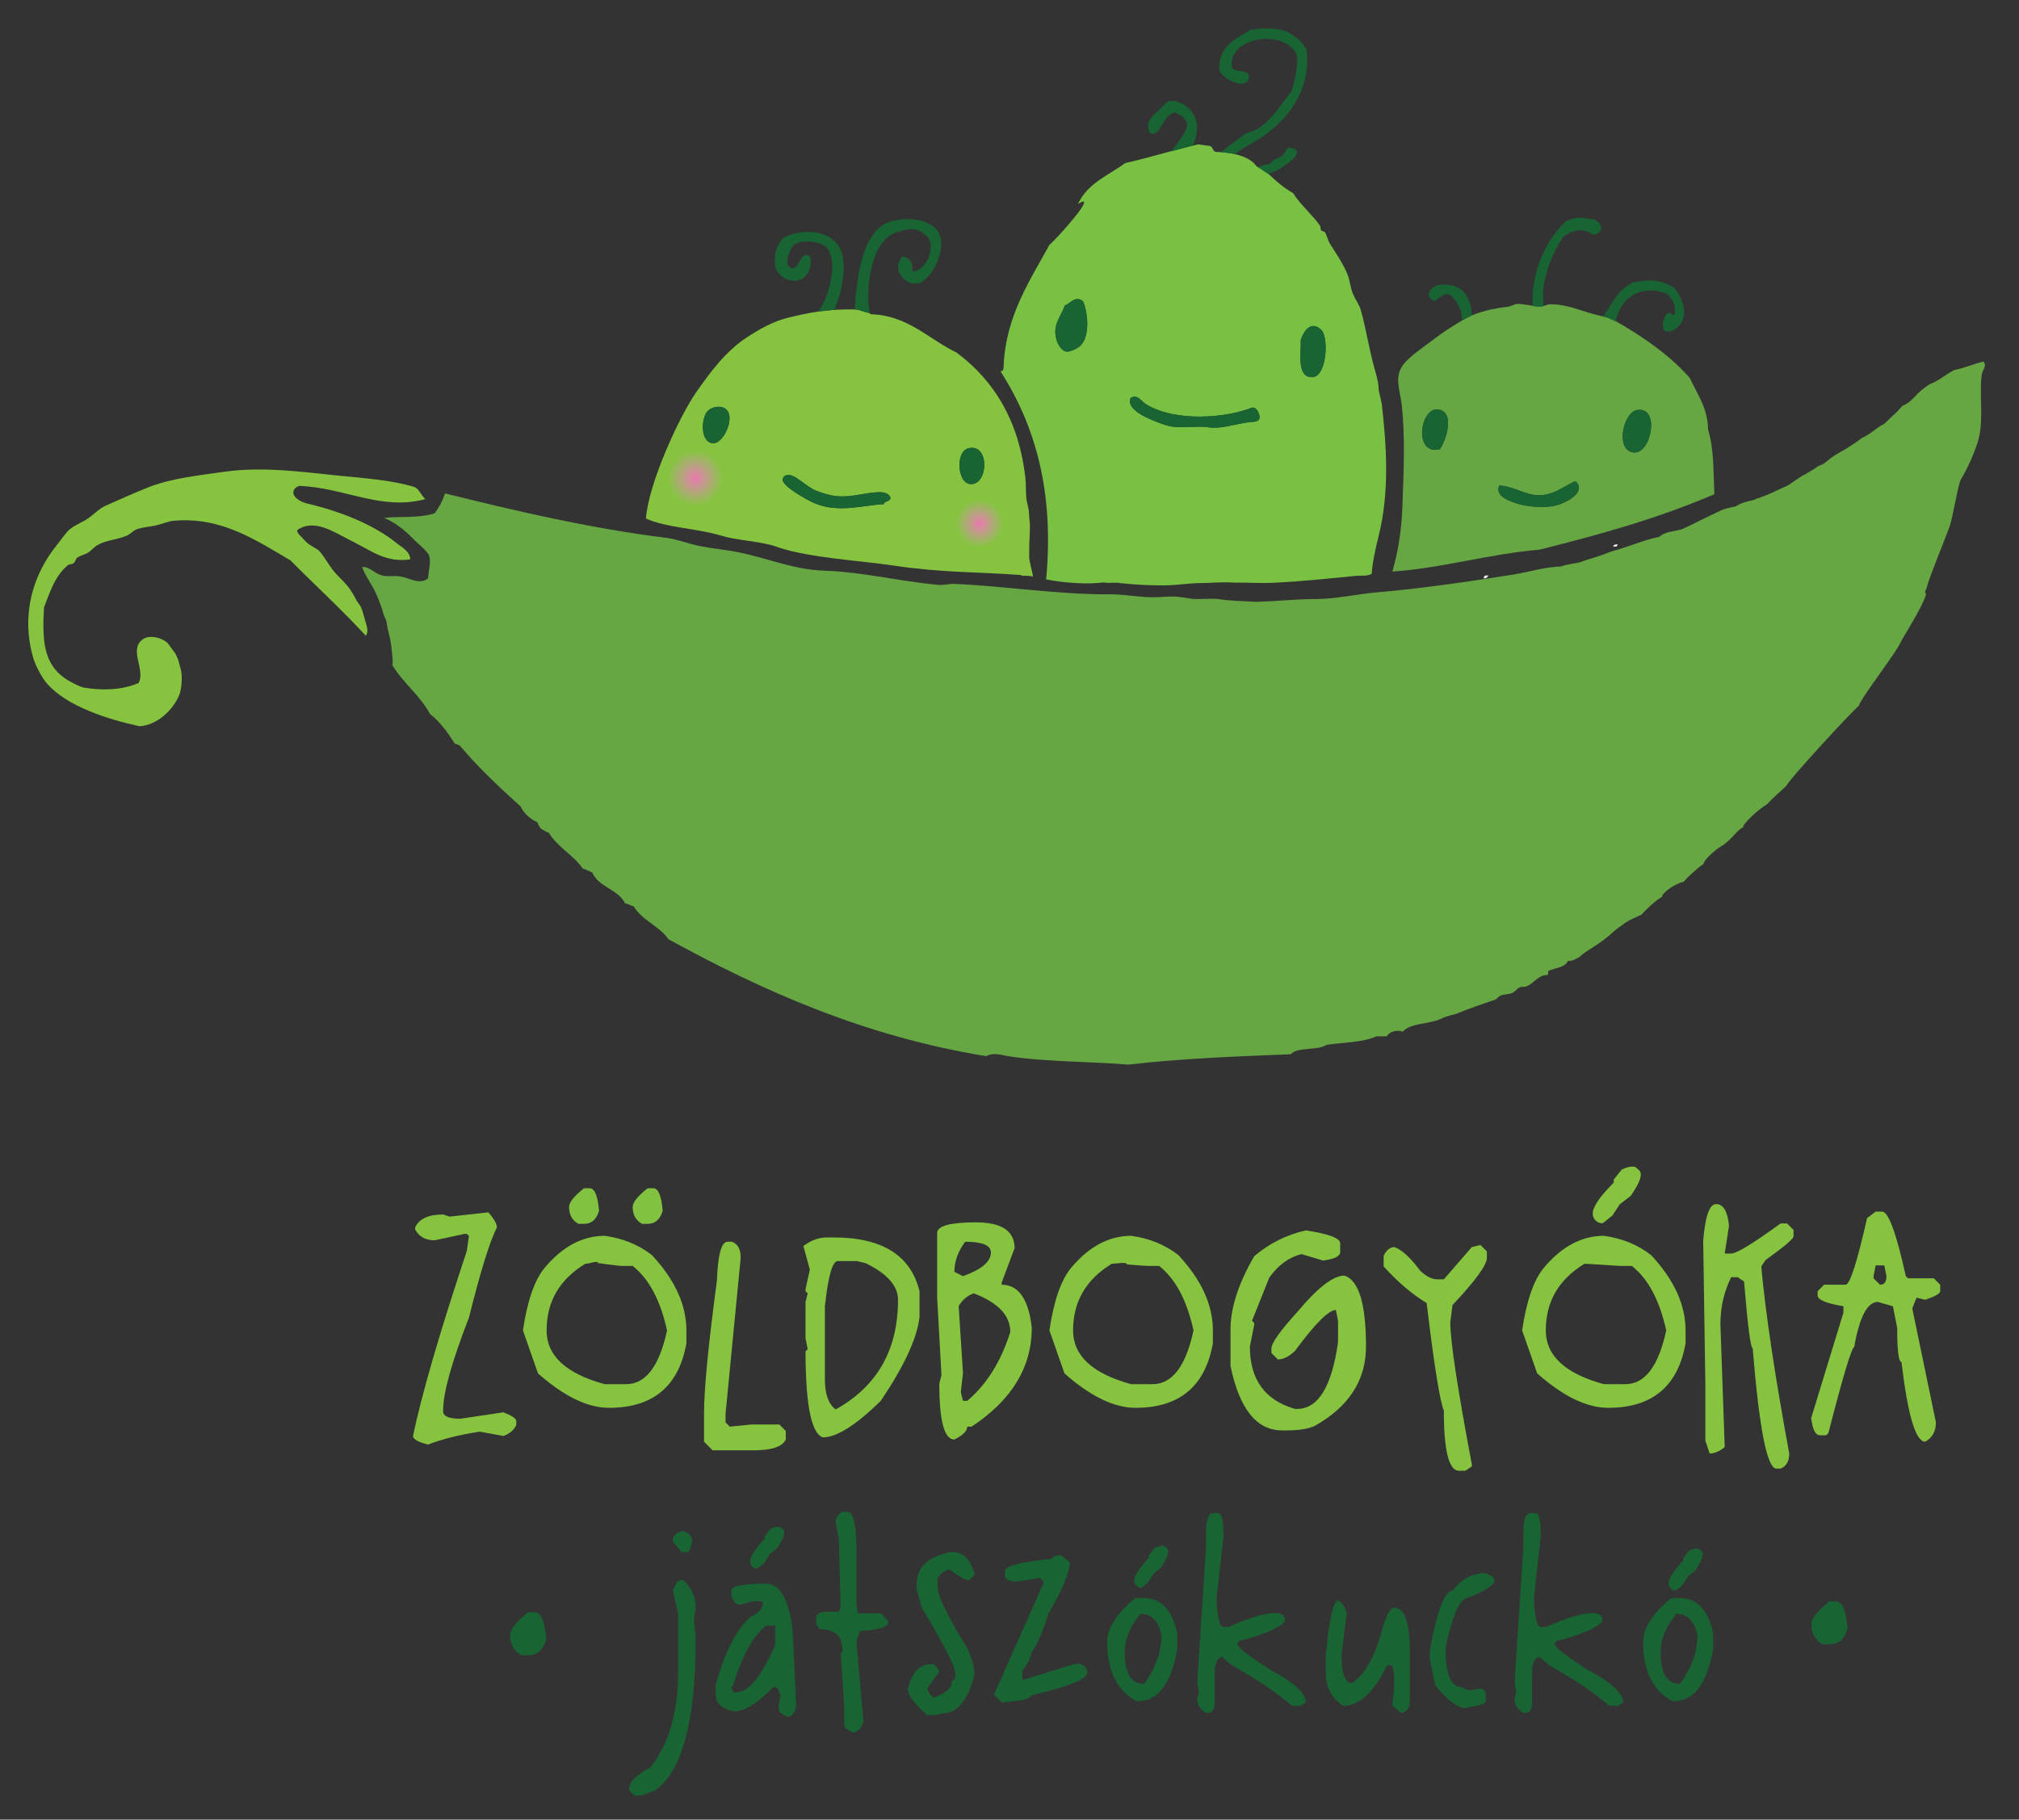 <?xml version="1.0" encoding="utf-8"?>
<!-- Generator: Adobe Illustrator 16.0.3, SVG Export Plug-In . SVG Version: 6.00 Build 0)  -->
<!DOCTYPE svg PUBLIC "-//W3C//DTD SVG 1.1//EN" "http://www.w3.org/Graphics/SVG/1.1/DTD/svg11.dtd">
<svg xmlns="http://www.w3.org/2000/svg" xmlns:xlink="http://www.w3.org/1999/xlink" version="1.1" id="Layer_1" x="0px" y="0px" width="355px" height="320px" viewBox="0 0 355 320" xml:space="preserve">
<rect x="0" y="0" width="355" height="320" fill="#333333" stroke="none"/>
<g>
	<g>
		<path fill-rule="evenodd" clip-rule="evenodd" fill="#79C143" d="M241.188,100.905c-0.851,0.475-1.795,0.277-2.735,0.365    c-4.734,0.442-9.406,0.992-14.783,1.225c-2.344,0.102-3.777-0.064-6.703-0.037c-2.724-0.147-3.752,0.081-5.831,0.085    c-2.131,0.005-4.407,0.42-6.765,0.403c-3.016-0.025-4.117-0.087-7.431-0.396c-0.42-0.205-2.359,0.071-2.783-0.13    c-2.928,0.373-6.945,0.123-10.216-0.526c1.445-15.32-1.88-27.033-8.033-36.604c0.392,0,0.571-0.278,0.559-0.817    c0.312-8.906,4.741-15.298,8.043-21.397c1.857-1.641,8.767-9.536,5.027-7.204c1.752-3.743,5.376-5.012,8.308-7.197    c4.373-0.97,8.473-2.302,12.832-3.286c0.686,0.094,1.367,0.189,2.05,0.284c0.596,0.16,0.423,0.903,1.047,1.041    c2.857,0.058,5.931,0.753,7.111,2.479c0.159,0.228,0.614,0.232,1.004,0.289c1.691,1.603,3.302,3.263,5.488,4.49    c1.246,2.045,3.256,3.622,4.724,5.726c0.113,0.165,0.041,0.558,0.188,0.772c0.159,0.23,0.599,0.236,0.693,0.394    c0.349,0.593,0.476,1.39,0.905,2.065c0.962,1.514,2.486,3.79,3.11,5.501c0.378,1.035,0.436,2.186,0.893,3.256    c0.406,0.962,1.102,1.887,1.386,2.876c0.837,2.895,1.459,6.848,2.336,10.018c0.276,0.994,0.708,2.396,0.745,3.235    c0.063,1.453,0.366,1.81,0.597,3.214c0.785,6.899,1.445,15.2-0.537,23.187C241.96,96.053,241.338,98.653,241.188,100.905z     M230.635,66.335c2.688,0.056,3.006-6.926,1.742-8.257c-1.46-1.543-2.898-0.58-3.67,1.727    C228.79,62.181,227.985,66.28,230.635,66.335z M187.204,53.738c-0.356,1.262-1.481,2.558-1.633,4.247    c-0.145,1.591,0.728,3.696,1.998,3.856c0.553,0.069,1.977-0.621,2.376-1.011c1.789-1.761,1.315-5.912,0.493-7.835    C189.09,51.884,188.212,53.367,187.204,53.738z M201.336,73.298c1.154,0.568,3.061,1.376,4.393,1.654    c2.012,0.418,4.731-0.112,6.684,0.184c2.151,0.324,4.3-0.438,6.828-0.841c1.06-0.169,1.817,0.006,2.169-0.594    c0.292-0.499-0.401-2.363-1.367-1.979c-4.37,1.746-13.312,2.58-18.55-0.64c-0.847-0.521-1.446-1.795-2.677-1.117    C198.113,71.356,200.06,72.67,201.336,73.298z"/>
		<path fill-rule="evenodd" clip-rule="evenodd" fill="#67A743" d="M301.436,86.912c-9.571,4.136-20.04,7.089-30.73,9.745    c-8.93,0.769-17.243,3.281-25.883,3.858c1.134-4.011,1.629-7.599,1.771-11.682c0.205-5.935,0.493-11.826-0.107-17.461    c-0.29-2.703-1.425-5.02,0.263-7.271c1.046-1.394,3.548-3.064,5.394-4.469c1.812-1.376,4.18-2.895,5.897-3.802    c1.877-0.994,4.519-1.582,6.97-1.865c0.691-0.081,1.272-0.486,1.71-0.509c1.246-0.063,2.916,0.488,4.262,0.445    c0.521-0.019,0.979-0.366,1.545-0.383c2.936-0.088,5.679,1.275,8.381,1.91c1.556,0.366,2.029,0.407,3.139,1.033    c4.816,2.716,9.694,6.135,13.072,10.018c1.403,3.026,3.158,5.293,3.21,9.094C301.376,78.839,301.255,82.99,301.436,86.912z     M287.246,79.572c3.087,0.301,4.674-7.913,0.743-7.501C285.365,72.345,283.933,79.249,287.246,79.572z M253.527,72.202    c-3.642-1.799-5.385,8.022-0.35,6.81C254.303,77.26,255.583,73.217,253.527,72.202z M267.482,88.753    c1.731,0.434,4.242,0.53,5.785,0.208c2.15-0.45,5.651-2.413,3.866-4.234c-0.096-0.013-0.196-0.026-0.294-0.041    c-0.188,0.05-0.307,0.148-0.476,0.232c-1.688,0.83-3.377,2.192-5.82,2.172c-2.417-0.018-4.246-1.547-6.918-1.708    C262.747,87.247,265.465,88.249,267.482,88.753z"/>
		<path fill-rule="evenodd" clip-rule="evenodd" fill="#186433" d="M228.707,59.806c0.771-2.307,2.21-3.271,3.67-1.727    c1.264,1.331,0.945,8.312-1.742,8.257C227.985,66.28,228.79,62.181,228.707,59.806z"/>
		<path fill-rule="evenodd" clip-rule="evenodd" fill="#186433" d="M287.989,72.071c3.931-0.412,2.344,7.802-0.743,7.501    C283.933,79.249,285.365,72.345,287.989,72.071z"/>
		<path fill-rule="evenodd" clip-rule="evenodd" fill="#86C440" d="M181.62,101.423c-0.783-0.313-1.875-0.023-2.195-0.304    c-7.53-0.561-13.55-0.362-22.261-1.651c-6.496-0.962-15.679-1.393-21.302-3.55c-3.34-0.866-6.392-0.896-9.271-1.775    c-4.031-1.231-9.484-1.329-13.018-2.959c0.475-6.274,5.902-18.013,8.896-22.286c2.528-3.608,5.147-7.112,8.778-9.516    c2.125-1.406,4.583-2.821,7.191-3.473c3.729-0.933,7.118-1.597,11.839-1.485c1.021,0.023,1.958,0.109,2.865,0.845    c6.426,0.152,10.248,4.444,15.021,6.711c6.84,5.066,11.075,12.393,12.135,22.114c0.117,1.061,0.05,2.228,0.14,3.299    c0.083,1.008,0.471,1.977,0.492,2.901c0.028,1.35,0.234,1.404,0.146,3.125c-0.075,1.516-0.119,2.764-0.119,4.446    C180.958,98.835,181.542,100.463,181.62,101.423z M124.197,72.567c-0.935,1.447-0.985,5.279,1.19,5.385    c2.147,0.104,4.696-6.278,1.04-6.417C125.697,71.508,124.668,71.841,124.197,72.567z M170.613,85.132    c3.174,0.258,3.481-7.195-0.318-6.307C167.969,79.369,168.271,84.942,170.613,85.132z M154.161,86.572    c-2.199,0.083-5.151,1.183-8.124,0.512c-0.747-0.168-1.812-0.492-2.573-0.804c-1.7-0.7-3.482-2.69-4.687-2.739    c-0.596-0.024-1.023,0.129-1.146,0.735c-0.237,1.157,4.208,3.625,5.53,4.198c4.271,1.853,8.868,0.303,12.199,0.205    c0.175-0.692,1.163-0.309,1.206-1.174C156.168,86.488,154.937,86.544,154.161,86.572z"/>
		<path fill-rule="evenodd" clip-rule="evenodd" fill="#186433" d="M253.178,79.012c-5.035,1.212-3.292-8.609,0.35-6.81    C255.583,73.217,254.303,77.26,253.178,79.012z"/>
		<path fill-rule="evenodd" clip-rule="evenodd" fill="#186433" d="M198.815,69.966c1.23-0.678,1.83,0.596,2.677,1.117    c5.238,3.219,14.18,2.385,18.55,0.64c0.966-0.384,1.659,1.48,1.367,1.979c-0.352,0.6-1.109,0.424-2.169,0.594    c-2.528,0.403-4.677,1.165-6.828,0.841c-1.952-0.295-4.672,0.235-6.684-0.184c-1.332-0.278-3.238-1.086-4.393-1.654    C200.06,72.67,198.113,71.356,198.815,69.966z"/>
		<path fill-rule="evenodd" clip-rule="evenodd" fill="#186433" d="M263.626,85.384c2.672,0.16,4.501,1.689,6.918,1.708    c2.443,0.02,4.133-1.342,5.82-2.172c0.169-0.084,0.288-0.183,0.476-0.232c0.098,0.014,0.198,0.027,0.294,0.041    c1.785,1.821-1.716,3.785-3.866,4.234c-1.543,0.321-4.054,0.225-5.785-0.208C265.465,88.249,262.747,87.247,263.626,85.384z"/>
		<path fill-rule="evenodd" clip-rule="evenodd" fill="#186433" d="M126.427,71.535c3.657,0.139,1.107,6.521-1.04,6.417    c-2.175-0.106-2.125-3.938-1.19-5.385C124.668,71.841,125.697,71.508,126.427,71.535z"/>
		<path fill-rule="evenodd" clip-rule="evenodd" fill="#186433" d="M170.295,78.826c3.799-0.889,3.492,6.564,0.318,6.307    C168.271,84.942,167.969,79.369,170.295,78.826z"/>
		<path fill-rule="evenodd" clip-rule="evenodd" fill="#FFFFFF" d="M284.401,95.729c0.006,0.466-0.372,0.424-0.791,0.337    C283.754,95.79,284.056,95.729,284.401,95.729z"/>
		<path fill-rule="evenodd" clip-rule="evenodd" fill="#186433" d="M156.565,87.504c-0.043,0.865-1.031,0.482-1.206,1.174    c-3.332,0.098-7.929,1.648-12.199-0.205c-1.322-0.574-5.767-3.041-5.53-4.198c0.123-0.606,0.551-0.759,1.146-0.735    c1.205,0.049,2.987,2.039,4.687,2.739c0.761,0.312,1.826,0.636,2.573,0.804c2.973,0.671,5.924-0.428,8.124-0.512    C154.937,86.544,156.168,86.488,156.565,87.504z"/>
		<path fill-rule="evenodd" clip-rule="evenodd" fill="#FFFFFF" d="M261.722,101.225c-0.223,0.224-0.384,0.533-0.813,0.483    C260.889,101.163,261.29,101.175,261.722,101.225z"/>
		<path fill-rule="evenodd" clip-rule="evenodd" fill="#186433" d="M190.438,52.996c0.822,1.923,1.296,6.074-0.493,7.835    c-0.399,0.39-1.823,1.08-2.376,1.011c-1.271-0.16-2.143-2.265-1.998-3.856c0.151-1.688,1.276-2.984,1.633-4.247    C188.212,53.367,189.09,51.884,190.438,52.996z"/>
	</g>
	<g>
		<path fill-rule="evenodd" clip-rule="evenodd" fill="#67A743" d="M348.77,63.57c0.636,0.871-0.234,1.546-0.33,2.322    c-0.432,3.433,0.34,7.63-0.497,11.106c-0.495,2.042-1.898,5.245-3.15,7.292c-0.495,0.81-1.422,6.688-1.988,8.288    c-0.805,2.265-3.561,8.856-3.981,10.61c-0.179,0.753-0.537,0.75-0.163,1.327c-0.72,2.469-4.196,7.735-4.477,8.453    c-0.623,1.594-7.344,10.281-7.292,11.106c-1.352,1.081-12.704,13.431-12.765,14.087c-1.745,1.683-1.584,1.363-3.48,3.316    c-1.344,0.757-4.175,3.337-4.145,3.978c-1.382,0.827-1.491,1.599-3.482,3.151c-1.048,0.496-3.483,2.59-3.478,3.314    c-0.893,0.546-3.187,2.669-3.482,3.149c-1.298,0.193-3.879,1.921-3.812,2.651c-1.069,0.479-3.33,2.748-3.646,3.151    c-2.335,1.085-2.014,0.764-4.578,2.687c-2.884,2.723-4.646,3.204-6.41,4.808c-0.676,0.261-0.953,0.675-1.94,0.629    c-0.474,1.127-2.03,1.175-3.149,1.657c-0.522-0.081-0.125,0.76-0.498,0.829c-1.497-0.077-2.374,1.509-3.646,1.988    c-0.386,0.145-0.805,0-1.159,0.167c-0.486,0.227-0.845,0.77-1.327,0.994c-0.583,0.268-1.527,0.183-2.153,0.497    c-0.286,0.145-0.564,0.572-0.829,0.663c-2.29,0.779-5.003,1.708-6.798,2.485c-2.052,0.503-2.267,0.688-2.982,0.996    c-1.88,0.805-5.279,0.68-6.465,2.154c-1.135-0.371-2.389,0.006-2.818,0.827c-0.606,0-1.215,0-1.823,0    c-2.62,1.121-5.488,1.01-8.784,1.493c-1.572,1.079-5.018,0.286-6.3,1.656c-9.402,0.375-19.326,0.741-28.51,1.824    c-6.564-0.555-14.613-0.463-21.217-1.491c-1.046-0.164-2.463-0.719-3.812,0c-21.375-3.452-39.478-11.562-55.859-20.553    c-1.626-2.354-4.651-3.306-6.133-5.804c-0.575-0.087-0.883-0.444-1.493-0.498c-1.241-2.515-4.673-2.84-5.801-5.468    c-0.604-0.171-1.025-0.522-1.657-0.663c-1.666-2.422-4.429-3.75-5.967-6.3c-0.519-0.144-0.876-0.451-1.326-0.662    c-0.271-0.339-0.539-0.677-0.664-1.161c-1.312-0.622-2.342-1.525-2.984-2.818c-3.712-3.358-7.371-6.772-10.608-10.609    c-0.22-0.274-0.736-0.255-0.995-0.496c-1.227-1.921-2.531-3.767-4.309-5.137c-1.775-3.311-4.731-5.435-6.63-8.62    c0.144-0.554,0.05-1.175-0.07-2.316c-0.241-2.764-0.733-3.47-0.924-5.144c-0.064-0.545-0.457-1.058-0.578-1.586    c-0.179-0.758-0.465-1.445-0.749-2.227c-0.119-0.33-0.286-0.696-0.394-0.958c-0.79-1.91-2.044-3.349-2.59-5.009    c1.307-0.078,2.123,1.119,3.481,1.491c0.989,0.271,2.078,0.012,3.149,0.166c1.689,0.244,3.482,1.581,4.972,0.333    c0.055-1.438,0.573-2.881,0.167-3.979c-0.319-0.857-2.016-2.133-2.819-2.984c-1.254-1.329-3.38-3.055-5.138-3.645    c2.35-0.315,6.357,0.083,8.951-0.83c0.761-1.006,1.361-2.173,1.822-3.48c11.799,2.928,25.544,6.171,38.789,7.79    c2.047,0.25,4.068,1.098,6.132,1.492c2.049,0.392,4.224,0.594,6.299,0.994c5.559,1.074,9.852,3.116,15.581,3.316    c6.74,0.236,13.209,1.876,19.89,2.486c0.959,0.087,1.875-0.206,2.818-0.167c9.136,0.379,18.326,1.902,27.351,1.825    c2.793-0.024,5.883,0.674,8.618,0.496c2.678-0.173,3.035-0.157,5.945,0.306c0.754,0.12,3.672-0.11,4.499,0.026    c2.179,0.357,3.914,0.335,6.796,0.498c4.447-0.163,6.887-0.476,10.607-0.498c3.405-0.02,6.91-0.854,10.442-1.16    c8.018-0.692,16.478-1.937,23.895-3.112c3.096-0.488,5.538-1.346,8.492-1.442c1.121-0.4,1.762-0.4,3.419-0.75    c1.708-0.691,2.509-0.691,5.473-1.893c3.284-0.881,5.403-1.929,8.449-2.583c0.906-0.862,2.206-0.862,3.979-1.326    c2.473-1.139,2.473-1.219,4.473-2.154c2.887-1.388,2.566-1.388,4.97-1.868c1.441-0.962,3.211-0.99,3.524-1.282    c3.365-1.202,2.403-0.961,5.1-2.155c0.574-0.09,3.014-2.045,3.552-2.171c1.441-0.881,1.372-0.768,2.403-1.522    c1.428-0.45,0.962-0.641,2.996-1.942c3.254-1.823,4.204-2.647,4.642-2.983c1.089-0.348,2.881-2.025,3.898-2.445    c2.598-2.561,1.202-0.962,3.229-3.192c2.029-0.842,2.059-2.095,4.807-3.811c1.659-0.608,2.3-1.409,4.31-2.488    C345.495,64.715,346.99,64.002,348.77,63.57z"/>
		<path fill-rule="evenodd" clip-rule="evenodd" fill="#86C440" d="M74.773,87.771c-7.748,2.117-14.324-2.073-22.21-2.32    c-1.933,0.836-0.845,2.62,1.658,3.148c5.598,1.339,11.44,3.613,15.58,6.962c0.906,0.733,2.329,1.439,2.321,2.818    c-4.252,0.611-6.831-1.522-10.111-3.149c-3.273-1.624-6.711-4.137-9.78-1.989c0.067,0.707,0.784,1.114,1.11,1.56    c0.847,0.927,1.289,1.118,2.372,1.756c0.968,0.57,1.986,2.874,3.48,4.475c0.687,0.736,1.844,1.762,2.487,2.818    c0.195,0.318,0.562,0.855,0.794,1.345c0.356,0.76,0.868,1.249,1.029,1.638c0.268,0.648,0.524,1.65,0.713,2.327    c0.251,0.905,0.652,1.822,0.114,2.646c-4.24-4.6-8.865-8.815-13.259-13.261c-5.979-3.478-12.083-7.711-20.554-6.962    c-0.959,0.085-2.048,0.594-3.15,0.83c-1.055,0.225-2.374,0.319-3.314,0.663c-0.667,0.244-1.165,0.895-1.823,1.16    c-1.899,0.768-3.559,0.716-5.14,1.658c-0.593,0.354-1.027,0.946-1.656,1.326c-0.537,0.324-1.261,0.448-1.824,0.829    c-0.305,0.206-0.351,0.763-0.664,0.996c-0.326,0.242-0.755,0.129-0.994,0.331c-2.362,1.988-3.158,4.757-4.214,7.442    c-0.333,5.796-0.111,9.987,3.883,12.613c0.659,0.433,2.381,1.359,3.15,1.492c2.947,0.514,6.667,0.495,9.614-0.828    c1.215-2.34-1.75-5.794,0.663-7.626c1.224-0.929,3.455-0.319,4.475,0.664c-0.076-0.073,1.28,1.729,1.326,1.824    c0.122,0.26,0.461,0.947,0.562,1.354c0.186,0.756,0.38,1.37,0.432,1.628c0.262,1.321,0.04,3.442-0.332,4.31    c-1.209,2.83-3.984,5.257-6.962,5.47c-5.792-1.25-12.775-3.538-16.243-7.459c-0.982-1.111-2.102-3.287-2.486-4.642    c-2.183-7.675,0.052-14.646,4.143-19.725c0.81-1.006,1.588-2.195,2.32-2.818c0.866-0.735,2.215-1.208,3.316-1.988    c1.105-0.784,1.82-1.637,2.982-2.156c2.326-1.039,4.796-2.127,7.293-3.149c4.048-1.657,9.017-2.168,13.592-2.818    c6.626-0.94,13.337-0.007,19.892,0.664c4.51,0.46,9.325,0.766,13.427,1.988C73.591,85.857,73.98,86.985,74.773,87.771z"/>
	</g>
	<path fill-rule="evenodd" clip-rule="evenodd" fill="#186433" d="M152.898,55.056c-0.803-5.13,0.52-13.046,4.825-14.224   c0.377-0.104,1.097-0.332,1.664-0.437c0.878-0.163,1.048-0.15,1.824,0.026c0.742,0.169,1.84,1.045,2.156,1.641   c0.993,1.883-0.634,5.735-3.029,5.693c0.354-1.21-0.158-2.474-1.721-2.625c-1.701,2.067-0.074,4.324,2.023,4.754   c0.6-0.13,1.03,0.124,1.71-0.508c2.283-1.57,4.653-7.109,1.906-9.427c-1.91-1.52-4.769-1.658-7.148-1.144   c-5.415,1.175-6.448,9.501-6.831,15.616C151.054,54.445,152.124,55.021,152.898,55.056z"/>
	<path fill-rule="evenodd" clip-rule="evenodd" fill="#186433" d="M141.152,48.958c1.219-0.833,1.599-2.333,1.29-3.84   c-1.68-1.327-1.8,2.309-3.27,2.081c-1.542-0.625-0.271-3.517,0.423-4.116c1.215-1.05,4.522-0.652,5.618,0.333   c2.259,2.025,0.704,8.634-1.297,11.34c0.755,0.002,2.003-0.249,2.759-0.242c1.391-3.209,2.539-8.423,0.793-11.232   c-1.805-2.901-6.624-3.118-9.634-1.488c-1.609,1.637-1.759,3.409-1.483,5.312C136.809,48.591,139.35,50.189,141.152,48.958z"/>
	<path fill-rule="evenodd" clip-rule="evenodd" fill="#186433" d="M219.595,13.219c-0.485-1.061-2.466-0.402-2.952-1.305   c-1.014-5.521,9.692-7.07,11.46-1.986c-0.018,2.26-0.361,4.041-1,6.124c-2.081,2.563-3.451,5.031-5.989,6.623   c-0.664,0.417-1.638,0.559-2.376,1.011c-0.232,0.142-0.503,0.437-0.769,0.607c-0.318,0.206-0.466,0.359-0.732,0.526   c-0.962,0.6-1.83,1.427-2.572,1.907c0.706,0.176,1.773,0.154,2.465,0.361c0.965-0.654,1.65-1.188,2.72-1.755   c5.179-2.737,10.812-8.394,9.899-16.518c-0.604-1.134-1.15-1.665-2.057-2.374c-2.104-1.643-4.729-1.605-7.731-1.222   c-2.403,1.521-5.711,2.688-5.592,6.976C214.891,14.117,219.831,16.212,219.595,13.219z"/>
	<path fill-rule="evenodd" clip-rule="evenodd" fill="#186433" d="M227.049,25.998c-0.942-0.207-0.946,0.829-1.606,1.4   c-0.688,0.593-1.812,0.535-2.071,1.425c-0.818,0.04-1.521,0.286-2.181,0.602c0.641,0.353,1.223,0.824,1.856,1.207   c0.04-0.019,0.142-0.148,0.182-0.164c0.891-0.375,1.165-0.362,1.916-0.856C225.88,29.131,229.901,26.622,227.049,25.998z"/>
	<path fill-rule="evenodd" clip-rule="evenodd" fill="#186433" d="M284.304,56.625c-0.065-0.124-0.123-0.256-0.169-0.397   c1.015-4.051,4.445-6.272,8.985-4.566c0.994,1.181,1.688,1.864,1.267,3.755c-0.586,0.033-0.686-0.646-1.149-0.31   c-0.659,0.506-1.266,2.275-0.572,3.051c1.366,0.624,2.914-0.912,3.269-2.079c0.666-2.177-0.618-4.198-1.481-5.425   c-2.272-1.468-4.562-1.576-7.17-0.996c-2.593,0.904-3.815,3.735-5.384,5.998C282.752,55.88,283.533,56.283,284.304,56.625z"/>
	<path fill-rule="evenodd" clip-rule="evenodd" fill="#186433" d="M271.413,53.824c-0.677-4.121,1.48-9.333,3.526-12.247   c1.288-0.895,3.166-1.707,5.118-0.333c1.96-0.098,1.881-1.94,0.219-2.653c-1.943-0.329-3.397-0.553-4.97,0.353   c-3.288,3.08-6.124,8.58-5.816,14.849C270.212,54.004,270.753,53.975,271.413,53.824z"/>
	<path fill-rule="evenodd" clip-rule="evenodd" fill="#186433" d="M254.909,51.804c1.177,0.944,2.259,2.679,2.127,4.546   c0.678-0.303,1.165-0.697,1.76-0.844c-0.104-3.236-1.714-6.097-6.042-5.344c-0.868,0.237-2.01,1.319-1.352,2.198   C252.637,53.975,253.028,51.271,254.909,51.804z"/>
	<path fill-rule="evenodd" clip-rule="evenodd" fill="#186433" d="M206.546,19.754c0.968,0.46,1.97,0.871,2.213,2.256   c-0.434,1.772-1.787,3.132-2.802,4.602c1.229-0.343,2.459-0.636,3.81-1.026c0.655-1.636,1.047-3.242,0.294-5.076   c-0.638-1.563-2.924-3.106-4.503-2.717c-0.493,0.121-0.989,0.79-1.61,1.39c-1.177,1.133-2.876,2.346-1.711,4.229   C203.97,24.233,204.446,20.229,206.546,19.754z"/>
	<radialGradient id="SVGID_1_" cx="122.252" cy="84.083" r="4.931" gradientUnits="userSpaceOnUse">
		<stop offset="0" style="stop-color:#EC78AF"/>
		<stop offset="1" style="stop-color:#D994C0;stop-opacity:0"/>
	</radialGradient>
	<circle fill-rule="evenodd" clip-rule="evenodd" fill="url(#SVGID_1_)" cx="122.252" cy="84.083" r="4.931"/>
	<radialGradient id="SVGID_2_" cx="172.252" cy="92.071" r="4.241" gradientUnits="userSpaceOnUse">
		<stop offset="0" style="stop-color:#EC78AF"/>
		<stop offset="1" style="stop-color:#D994C0;stop-opacity:0"/>
	</radialGradient>
	<circle fill-rule="evenodd" clip-rule="evenodd" fill="url(#SVGID_2_)" cx="172.252" cy="92.072" r="4.241"/>
</g>
<g>
	<path fill="#86C440" d="M85.856,213.203c1.007,1.134,1.512,2.017,1.512,2.646c-1.261,2.49-2.899,7.784-4.917,15.881   c-3.024,7.785-4.537,13.204-4.537,16.261v0.38c0.157,0.754,1.166,1.133,3.025,1.133l7.563-1.133   c1.512,0.581,2.268,1.086,2.268,1.511v0.756c-0.473,0.916-1.229,1.546-2.268,1.891l-4.16-0.756   c-3.592,0.553-6.618,1.309-9.075,2.271c-1.765-0.441-2.647-0.946-2.647-1.515c1.512-7.278,4.664-18.118,9.454-32.519l0.377-2.647   l-0.377-0.378h-0.378l-5.294,1.135c-1.576,0-2.71-0.63-3.403-1.892v-0.378c0.692-1.513,2.332-2.269,4.916-2.269l1.134,0.378   L85.856,213.203z"/>
	<path fill="#86C440" d="M106.319,217.332c3.215,0.441,5.987,1.575,8.319,3.403c4.033,4.332,6.05,8.745,6.05,13.233v2.271   c-1.339,7.563-5.877,11.343-13.613,11.343c-3.75,0-7.91-2.016-12.479-6.051l-2.647-7.562c0.756-5.152,2.017-8.808,3.782-10.965   C98.882,219.223,102.412,217.332,106.319,217.332z M96.109,233.969c0,4.445,3.403,7.596,10.21,9.453h3.781   c3.435,0,5.83-3.149,7.185-9.453c-1.166-5.308-3.183-9.09-6.05-11.343h-1.891c-0.693,0-4.212-0.509-4.212-0.509   c0-0.503-1.46,0.131-2.216,0.131C98.378,225.004,96.109,228.912,96.109,233.969z"/>
	<path fill="#86C440" d="M127.949,218.372h0.757c1.008,0.409,1.512,1.292,1.512,2.647v0.378l-2.647,27.225v1.513l0.756,0.757   l3.782-0.379h4.917l1.134,1.135v1.513c-0.583,1.261-2.474,1.891-5.672,1.891h-7.185l-1.512-1.513v-4.916   c0-4.332,0.756-12.146,2.269-23.443C126.216,220.639,126.846,218.372,127.949,218.372z"/>
	<path fill="#86C440" d="M145.419,217.616h1.135c8.54,0,13.581,3.149,15.126,9.453v4.536c-0.41,3.688-2.679,8.604-6.807,14.748   c-4.381,4.286-7.784,6.429-10.21,6.429c-2.017-0.741-3.024-5.782-3.024-15.126l0.377-0.379l-0.377-1.891v-6.427l0.377-1.514   l-0.377-0.377v-0.378l0.756-3.403l-1.135-4.159C142.584,218.119,143.97,217.616,145.419,217.616z M145.042,229.715v12.857   c0,2.601,0.63,4.365,1.891,5.296c7.311-4.065,10.966-10.494,10.966-19.286c0-2.443-1.891-4.586-5.672-6.429l-1.512-0.38h-3.403   C146.365,221.773,145.608,224.421,145.042,229.715z"/>
	<path fill="#86C440" d="M171.586,214.967c4.539,0,6.807,1.515,6.807,4.54l-2.269,6.048v0.379c2.962,0,4.726,2.521,5.294,7.562   c0,6.949-3.53,12.748-10.588,17.396h-0.757c0,0.756-0.756,1.513-2.269,2.269c-1.764,0-2.646-3.276-2.646-9.832l0.378-1.513   l-0.756-13.613v-11.345C164.78,215.599,167.049,214.967,171.586,214.967z M169.696,218.372c-1.261,1.733-1.891,3.497-1.891,5.292   l1.513,0.757c3.276-1.165,4.916-2.552,4.916-4.158C174.234,219.002,172.722,218.372,169.696,218.372z M168.562,229.715   l0.757,11.723l-0.378,3.403l0.378,1.513h0.756c3.419-2.898,5.939-6.932,7.563-12.101c0-2.914-2.145-5.184-6.429-6.807   C170.074,227.856,169.192,228.613,168.562,229.715z"/>
	<path fill="#86C440" d="M198.889,217.332c3.216,0.441,5.987,1.575,8.319,3.403c4.033,4.332,6.051,8.745,6.051,13.233v2.271   c-1.34,7.563-5.878,11.343-13.613,11.343c-3.751,0-7.909-2.016-12.479-6.051l-2.647-7.562c0.757-5.152,2.018-8.808,3.782-10.965   C191.452,219.223,194.982,217.332,198.889,217.332z M188.679,233.969c0,4.445,3.403,7.596,10.21,9.453h3.781   c3.437,0,5.83-3.149,7.186-9.453c-1.167-5.308-3.183-9.09-6.051-11.343h-1.891c-0.693,0-3.771-0.269-3.771-0.269   c0-0.503-1.9-0.109-2.657-0.109C190.947,225.004,188.679,228.912,188.679,233.969z"/>
	<path fill="#86C440" d="M229.594,216.386c4.033,0.599,6.051,1.354,6.051,2.271v1.511c0,0.756-1.01,1.261-3.025,1.513l-3.781-1.133   c-2.238,0.566-4.129,1.952-5.673,4.158l-3.024,7.562l0.378,0.378v0.379l-0.757,3.781c0,5.799,2.647,9.454,7.941,10.967h0.378   c3.688,0,6.081-3.908,7.186-11.724v-3.781l-0.379-1.891c-1.261,0-3.654,2.396-7.185,7.185c-1.056,1.01-2.063,1.513-3.025,1.513   l-1.134-1.134v-0.757c0-0.96,1.513-3.104,4.537-6.429c3.562-4.284,6.335-6.427,8.319-6.427c2.521,0.833,3.782,4.993,3.782,12.478   c0,5.941-3.025,10.604-9.076,13.991c-1.134,0.505-2.773,0.757-4.916,0.757h-0.756c-4.49,0-7.516-3.781-9.076-11.345v-6.429   c0-3.749,1.388-8.035,4.16-12.857C223.198,218.656,226.222,217.142,229.594,216.386z"/>
	<path fill="#86C440" d="M260.299,218.938l1.135,1.135v1.134c0,1.262-2.016,4.033-6.051,8.319l-0.378,3.025   c0,3.292,1.262,11.613,3.782,24.956v0.38l-1.135,0.757h-1.135c-1.764,0-2.646-3.53-2.646-10.59   c-0.693-1.605-1.701-7.909-3.025-18.906c-2.473-1.467-4.995-3.608-7.563-6.429v-1.891c0.521-1.008,1.15-1.513,1.891-1.513   c1.292,0.441,2.805,1.829,4.538,4.16c1.073,1.01,2.081,1.513,3.025,1.513h1.135l4.916-5.673L260.299,218.938z"/>
	<path fill="#86C440" d="M282.006,217.332c3.213,0.441,5.986,1.575,8.319,3.403c4.033,4.332,6.048,8.745,6.048,13.233v2.271   c-1.338,7.563-5.875,11.343-13.611,11.343c-3.751,0-7.91-2.016-12.479-6.051l-2.647-7.562c0.757-5.152,2.016-8.808,3.781-10.965   C274.567,219.223,278.098,217.332,282.006,217.332z M271.796,233.969c0,4.445,3.403,7.596,10.21,9.453h3.781   c3.434,0,5.83-3.149,7.183-9.453c-1.165-5.308-3.183-9.09-6.05-11.343h-1.889c-0.695,0-5.673-0.378-6.429-0.378   C274.064,225.004,271.796,228.912,271.796,233.969z"/>
	<path fill="#86C440" d="M301.744,211.754c1.26,0,2.016,1.261,2.27,3.781l-0.757,4.916h1.135c0.944,0,3.843-1.765,8.697-5.294h1.135   l1.132,1.134v1.135c0,0.426-1.637,1.812-4.914,4.16l-0.758,1.134c0.758,8.271,2.396,19.238,4.918,32.897   c0,1.357-0.505,2.238-1.513,2.649h-0.756c-1.624,0-3.01-7.059-4.16-21.177c-0.362,0-0.867-3.908-1.513-11.723l-1.134-0.757h-1.135   c-1.262,2.538-1.891,5.31-1.891,8.319l0.756,21.555c-0.915,0.757-1.797,1.133-2.646,1.133l-0.757-2.267v-9.832l-0.378-25.337   C299.821,213.896,300.577,211.754,301.744,211.754z"/>
	<path fill="#86C440" d="M329.803,213.078h1.134c1.104,0,2.49,3.779,4.16,11.343l0.378,0.38h4.538l1.135,1.133v1.136   c0,0.409-0.884,0.914-2.647,1.513l-1.513-0.38l-0.756,1.891l4.159,20.042c0,1.576-0.63,2.711-1.891,3.403   c-1.67,0-3.056-4.662-4.159-13.991c-0.505,0-0.757-2.016-0.757-6.051l-0.756-3.781l-2.647-0.755c-1.843,0-3.23,2.646-4.159,7.939   c-0.457,0.097-1.97,5.137-4.538,15.126l-0.378,0.379h-1.135c-0.757,0-1.262-1.008-1.513-3.025l5.672-18.527v-1.137   c-3.024-0.503-4.537-1.133-4.537-1.891v-0.755l1.134-1.136h3.782c0.756-0.016,2.017-3.922,3.781-11.723L329.803,213.078z    M329.803,222.53l-0.378,1.891v0.38l1.134,1.133c0.757,0,1.135-0.503,1.135-1.513l-0.378-1.891H329.803z"/>
	<path fill="#186433" d="M119.549,277.888h0.616c1.437,1.336,2.155,2.978,2.155,4.928l-0.308,1.847l0.308,3.695   c0,14.241-2.361,23.069-7.083,26.482l-2.463,0.923h-1.231l-0.924-0.923v-0.308c0-1.117,1.232-2.35,3.695-3.695   c3.285-4.069,4.927-9.713,4.927-16.937v-10.162l-0.924-4.002C118.804,278.504,119.215,277.888,119.549,277.888z M120.165,269.266   c1.026,0.336,1.54,0.95,1.54,1.849c-0.206,1.231-0.514,1.847-0.924,1.847h-0.924l-1.54-1.847v-0.616   C118.727,269.678,119.343,269.266,120.165,269.266z"/>
	<path fill="#186433" d="M134.76,278.504c2.399,0,3.939,2.772,4.619,8.313l0.616,13.241c-0.283,1.232-0.796,1.849-1.54,1.849   c-0.937-0.399-1.45-0.81-1.54-1.232v-0.616l0.308-1.847c-0.257-1.026-0.564-1.541-0.924-1.541h-0.308   c-2.617,2.733-4.875,4.171-6.774,4.312c-2.259-0.409-3.387-1.437-3.387-3.079v-1.54c1.616-5.889,3.669-9.891,6.158-12.009   c1.437-0.718,2.156-1.539,2.156-2.462l-0.308-0.31h-1.232l-2.463,0.616h-0.308c-0.821-0.332-1.231-1.052-1.231-2.155v-0.308   C128.602,278.915,130.654,278.504,134.76,278.504z M128.602,296.671l0.308,0.925h0.616c2.104,0,4.362-2.771,6.774-8.315v-3.386   h-1.54c-2.22,1.553-4.17,5.043-5.851,10.469L128.602,296.671z"/>
	<path fill="#186433" d="M148.125,265.879h0.924c1.026,0,1.54,2.361,1.54,7.082v9.238l0.308,1.539h4.003l1.232,1.232v0.308   c0,0.887-1.643,1.399-4.927,1.539l-0.616,1.849l1.232,14.165c-0.5,1.23-1.116,1.847-1.848,1.847c-0.937-0.397-1.45-0.809-1.54-1.23   v-3.695l-0.616-8.93l0.308-0.31v-0.307c0-2.465-1.334-3.695-4.003-3.695l-0.616-0.924v-1.232c0.205-0.616,0.821-0.923,1.848-0.923   h2.155l0.308-0.925l-0.308-11.086v-0.614l-0.616-3.388C147.291,266.482,147.701,265.97,148.125,265.879z"/>
	<path fill="#186433" d="M167.031,272.961h0.617c1.667,0,2.899,1.231,3.695,3.694v0.31l-0.924,0.923   c-0.681,0-1.81-0.616-3.388-1.847h-0.308c-0.847,0.282-1.462,0.795-1.848,1.54v1.539c0,1.553,1.745,5.145,5.235,10.776   c0.821,1.876,1.232,3.415,1.232,4.62c-1.155,4.516-3.002,6.774-5.543,6.774l-1.232,0.308h-1.539   c-2.259-1.924-3.387-3.465-3.387-4.619c0.731-2.873,2.065-4.311,4.003-4.311h0.616l0.923,1.231l-2.155,3.079   c0.397,0.938,0.808,1.451,1.231,1.54c2.053-0.743,3.079-1.668,3.079-2.772l0.616-0.616v-0.923c0-1.153-1.951-4.95-5.851-11.393   l-0.924-3.388v-0.924C161.181,275.655,163.13,273.809,167.031,272.961z"/>
	<path fill="#186433" d="M186.554,273.5l1.539,1.232c0,1.783-1.23,4.761-3.694,8.93c-0.976,3.119-2.001,5.479-3.079,7.081   c0,0.616-0.513,1.644-1.54,3.081v1.539h0.308l8.93-2.771h0.925c0.82,0.424,1.23,0.937,1.23,1.539c0,1.156-3.284,2.49-9.853,4.003   c0,0.616-1.745,1.026-5.235,1.232l-1.231-1.232v-0.308l8.622-19.398v-0.31l-0.616-0.614l-4.002,0.614h-0.31   c-1.065,0-1.681-0.307-1.847-0.923v-0.924c0-0.871,2.772-1.591,8.314-2.155C185.015,273.757,185.526,273.554,186.554,273.5z"/>
	<path fill="#186433" d="M199.61,281.044h1.54c3.002,0,4.952,2.054,5.851,6.159v2.771c-1.054,6.16-3.415,9.238-7.083,9.238   c-3.49-1.849-5.235-5.336-5.235-10.469C194.683,286.332,196.324,283.766,199.61,281.044z M200.534,283.815   c-1.849,2.208-2.772,4.465-2.772,6.774c0,3.695,1.129,5.544,3.389,5.544c2.052-2.759,3.078-5.633,3.078-8.623   C203.663,285.048,202.433,283.815,200.534,283.815z"/>
	<path fill="#186433" d="M213.281,266.109h0.924c0.616,0,0.925,1.336,0.925,4.004l-1.232,11.086   c0.141,3.284,0.552,4.926,1.232,4.926h0.924c3.604-1.642,6.377-2.463,8.313-2.463c1.026,0.142,1.539,0.449,1.539,0.923v0.616   c-1.142,1.194-3.81,2.323-8.006,3.389l-0.308,0.307v0.308c0.038,0.503,1.885,1.938,5.542,4.311   c4.312,2.298,6.467,4.248,6.467,5.852l-0.923,0.616h-1.54c-2.374-2.129-5.864-4.49-10.469-7.084l-1.849-1.539   c-0.821,0.271-1.232,1.194-1.232,2.771v5.235c0,1.065-0.308,1.682-0.924,1.849h-0.616c-1.026-0.616-1.539-1.438-1.539-2.465   l0.309-1.23l-0.309-1.54l1.539-24.02v-2.155C212.049,267.342,212.46,266.109,213.281,266.109z"/>
	<path fill="#186433" d="M235.269,281.506c0.614,0.154,1.126,0.874,1.539,2.156l-0.925,7.391c0,3.284,0.616,4.927,1.849,4.927   c2.282-1.566,4.028-4.646,5.234-9.238c0.756-2.669,1.474-4.003,2.155-4.003c1.847,0,2.772,2.566,2.772,7.698v8.622   c0,1.104-0.413,1.822-1.232,2.156h-0.308l-1.541-1.232l0.309-3.079v-2.465l-0.309-1.54h-0.924   c-2.309,4.723-4.875,7.084-7.697,7.084c-2.054-1.321-3.079-3.271-3.079-5.852v-3.078   C233.729,284.688,234.446,281.506,235.269,281.506z"/>
	<path fill="#186433" d="M261.257,276.655c0.937,0.399,1.449,0.811,1.54,1.232v0.31c-0.578,0.859-2.117,1.783-4.619,2.77   c-1.295,0-2.527,2.465-3.694,7.391l-0.308,1.539c0,4.517,0.924,6.774,2.77,6.774l1.232,0.616l1.847-0.308h0.616l0.616,0.616v1.54   c0,0.46-1.232,0.873-3.695,1.23c-1.282,0-3.028-1.334-5.234-4.003l-0.923-4.618v-1.539c1.282-6.979,2.616-10.47,4.002-10.47   C256.933,277.683,258.883,276.655,261.257,276.655z"/>
	<path fill="#186433" d="M269.079,266.109h0.924c0.616,0,0.923,1.336,0.923,4.004l-1.232,11.086   c0.143,3.284,0.551,4.926,1.232,4.926h0.924c3.604-1.642,6.376-2.463,8.315-2.463c1.024,0.142,1.539,0.449,1.539,0.923v0.616   c-1.144,1.194-3.812,2.323-8.007,3.389l-0.309,0.307v0.308c0.038,0.503,1.887,1.938,5.544,4.311   c4.312,2.298,6.467,4.248,6.467,5.852l-0.925,0.616h-1.54c-2.374-2.129-5.862-4.49-10.469-7.084l-1.847-1.539   c-0.822,0.271-1.232,1.194-1.232,2.771v5.235c0,1.065-0.308,1.682-0.924,1.849h-0.616c-1.026-0.616-1.539-1.438-1.539-2.465   l0.307-1.23l-0.307-1.54l1.539-24.02v-2.155C267.847,267.342,268.258,266.109,269.079,266.109z"/>
	<path fill="#186433" d="M293.836,281.044h1.539c3.003,0,4.953,2.054,5.852,6.159v2.771c-1.053,6.16-3.413,9.238-7.084,9.238   c-3.489-1.849-5.234-5.336-5.234-10.469C288.908,286.332,290.552,283.766,293.836,281.044z M294.759,283.815   c-1.847,2.208-2.771,4.465-2.771,6.774c0,3.695,1.129,5.544,3.388,5.544c2.053-2.759,3.079-5.633,3.079-8.623   C297.89,285.048,296.657,283.815,294.759,283.815z"/>
</g>
<g>
	<path fill="#186433" d="M92.875,283.537h1.193c1.06,0,1.722,1.592,1.987,4.772c-0.53,1.855-1.59,2.783-3.18,2.783h-1.192   c-1.326-0.729-1.988-1.924-1.988-3.578C89.695,286.537,90.755,285.213,92.875,283.537z"/>
	<path fill="#186433" d="M321.673,281.615h1.192c1.06,0,1.722,1.59,1.988,4.771c-0.529,1.856-1.591,2.785-3.181,2.785h-1.193   c-1.325-0.731-1.987-1.923-1.987-3.58C318.492,284.614,319.552,283.29,321.673,281.615z"/>
</g>
<g>
	<path fill="#81C341" d="M102.693,208.966h0.989c0.879,0,1.428,1.319,1.647,3.955c-0.439,1.537-1.318,2.305-2.636,2.305h-0.988   c-1.099-0.603-1.647-1.591-1.647-2.964C100.058,211.45,100.936,210.353,102.693,208.966z"/>
	<path fill="#81C341" d="M113.88,208.966h0.988c0.879,0,1.428,1.319,1.647,3.955c-0.439,1.537-1.317,2.305-2.636,2.305h-0.989   c-1.098-0.603-1.647-1.591-1.647-2.964C111.244,211.45,112.123,210.353,113.88,208.966z"/>
</g>
<g>
	<path fill="#86C440" d="M283.654,208.055c-1.232,1.32-2.68,2.747-3.396,4.432c-0.352,0.832-0.286,1.751,0.501,2.327   c0.39,0.284,0.758,0.344,1.104,0.265l1.642-1.32l1.316-1.985l1.891-1.449c1.663-2.378,2.168-3.873,1.511-4.485l-0.573-0.536   c-0.473-0.284-1.298-0.163-2.482,0.363l-1.474,1.831C283.803,207.659,283.827,207.872,283.654,208.055z"/>
</g>
<g>
	<path fill="#186433" d="M295.896,274.506c-0.867,0.988-1.891,2.06-2.371,3.304c-0.237,0.612-0.169,1.28,0.417,1.68   c0.288,0.199,0.559,0.233,0.809,0.169l1.165-0.999l0.915-1.474l1.342-1.098c1.158-1.769,1.492-2.868,0.998-3.3l-0.428-0.375   c-0.352-0.195-0.948-0.09-1.799,0.319l-1.03,1.366C295.995,274.214,296.017,274.369,295.896,274.506z"/>
</g>
<g>
	<path fill="#186433" d="M201.926,274.025c-0.868,0.989-1.891,2.061-2.373,3.304c-0.236,0.61-0.167,1.278,0.417,1.68   c0.29,0.2,0.561,0.232,0.81,0.169l1.165-0.998l0.914-1.475l1.344-1.098c1.157-1.768,1.489-2.868,0.998-3.3l-0.428-0.376   c-0.352-0.196-0.948-0.09-1.799,0.32l-1.031,1.367C202.025,273.732,202.047,273.89,201.926,274.025z"/>
</g>
<g>
	<path fill="#186433" d="M134.392,270.661c-0.868,0.988-1.891,2.06-2.372,3.304c-0.236,0.612-0.168,1.278,0.417,1.679   c0.29,0.2,0.56,0.234,0.809,0.169l1.166-0.998l0.915-1.474l1.342-1.099c1.157-1.768,1.491-2.867,0.999-3.3l-0.429-0.374   c-0.35-0.197-0.948-0.09-1.798,0.318l-1.032,1.367C134.492,270.369,134.513,270.524,134.392,270.661z"/>
</g>
<g>
</g>
<g>
</g>
<g>
</g>
<g>
</g>
<g>
</g>
<g>
</g>
</svg>
